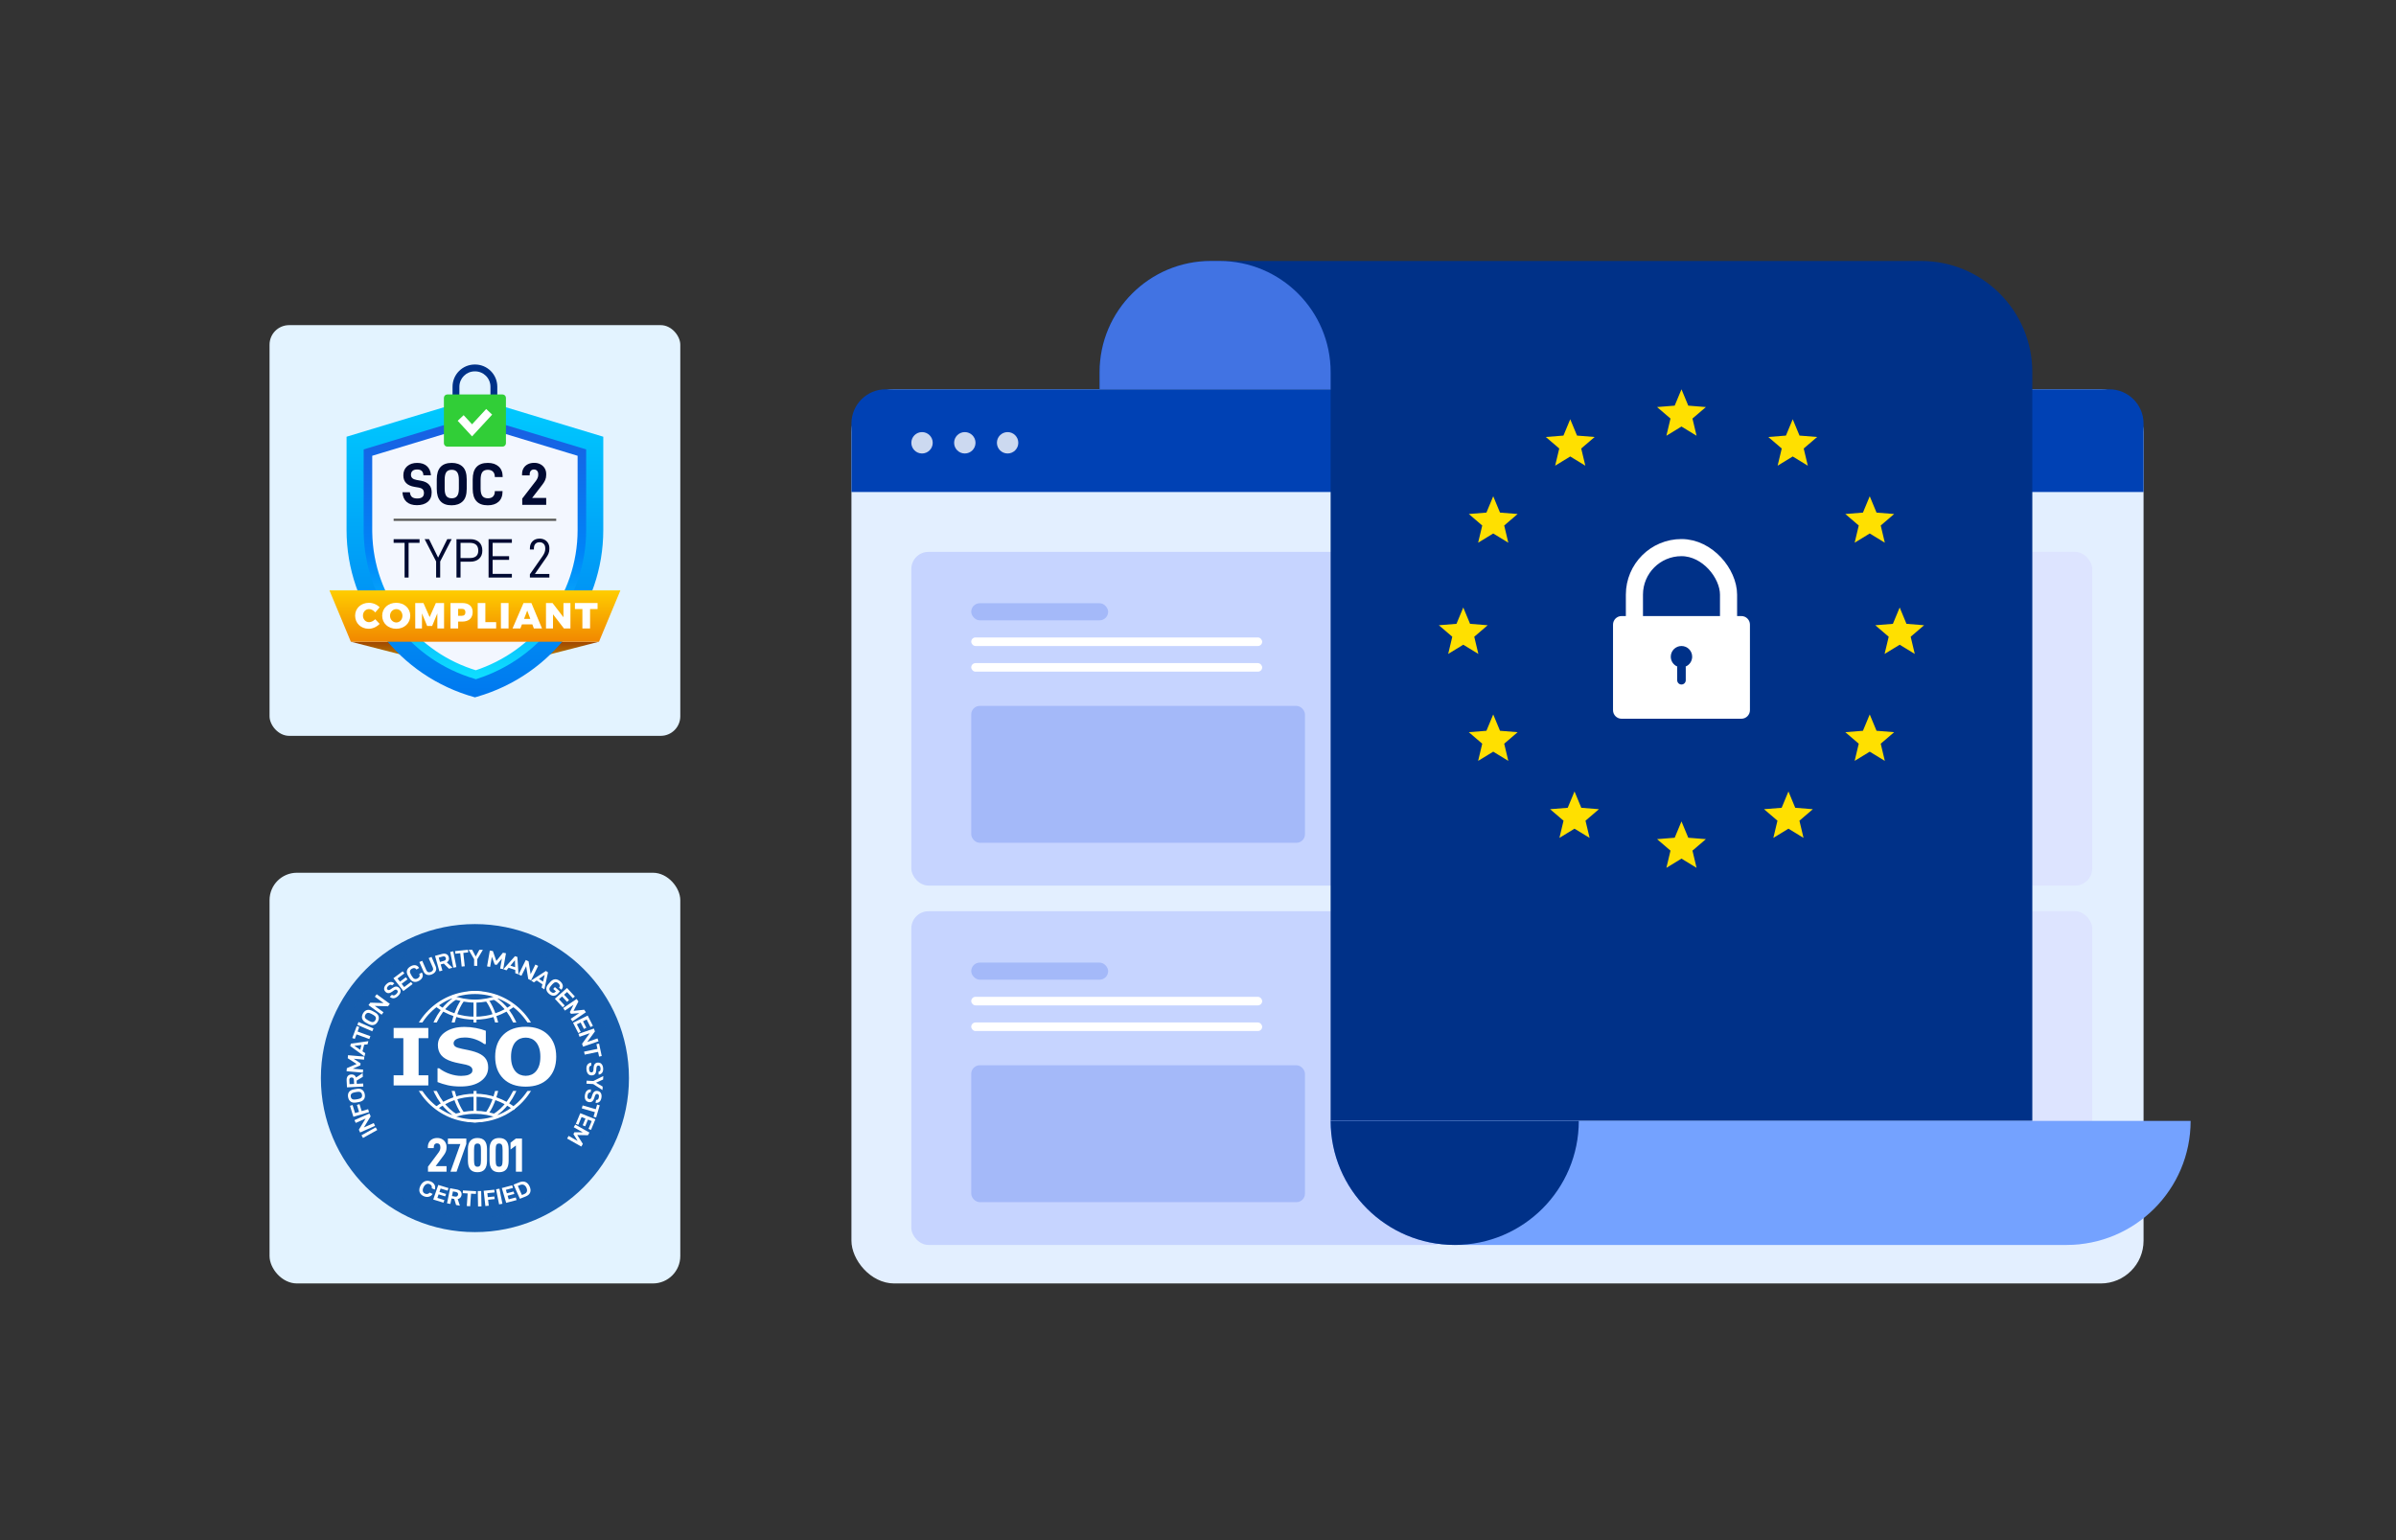 <svg height="360" viewBox="0 0 560 360" width="560" xmlns="http://www.w3.org/2000/svg" xmlns:xlink="http://www.w3.org/1999/xlink"><rect x="0" y="0" width="560" height="360" fill="#333333" stroke="none"/><defs><circle id="a" cx="48" cy="48" r="36"/><circle id="b" cx="32" cy="32" r="32"/><linearGradient id="c" x1="50%" x2="50%" y1="0%" y2="100%"><stop offset="0" stop-color="#a04600"/><stop offset="1" stop-color="#b57400"/></linearGradient><linearGradient id="d" x1="50%" x2="50%" y1="0%" y2="100%"><stop offset="0" stop-color="#00cbff"/><stop offset="1" stop-color="#0078ef"/></linearGradient><linearGradient id="e" x1="50%" x2="50%" y1="0%" y2="100%"><stop offset="0" stop-color="#1a5ee1"/><stop offset=".52" stop-color="#0084f8"/><stop offset="1" stop-color="#0edcff"/></linearGradient><linearGradient id="f" x1="50%" x2="50%" y1="0%" y2="100%"><stop offset="0" stop-color="#ffcd00"/><stop offset="1" stop-color="#f18800"/></linearGradient><mask id="g" fill="#fff"><use fill="#fff" fill-rule="evenodd" xlink:href="#a"/></mask><mask id="h" fill="#fff"><use fill="#fff" fill-rule="evenodd" xlink:href="#b"/></mask></defs><g fill="none" fill-rule="evenodd"><path d="m0 0h560v360h-560z"/><g transform="translate(63 204)"><rect fill="#e3f3ff" height="96" rx="6.4" width="96"/><use fill="#165dad" xlink:href="#a"/><g mask="url(#g)"><g transform="translate(16 16)"><use fill="#165dad" stroke="#165dad" stroke-width="1.422" xlink:href="#b"/><g mask="url(#h)"><g transform="translate(-1 -1)"><circle cx="33" cy="33" fill="#165dad" fill-rule="evenodd" r="33"/><g fill="#fff" fill-rule="nonzero"><path d="m56.454 43.866 3.317 1.871-.361.619-2.495-.051 1.311 2.077-.361.619-3.317-1.871.361-.619 2.101 1.185-.995-1.622.243-.416 1.95.02-2.115-1.193zm-46.641.649.358.621-3.327 1.853-.358-.621zm-1.481-3.234.299.65-1.582 2.607 2.309-1.024.299.65-3.486 1.545-.299-.65 1.587-2.609-2.314 1.026-.299-.65zm49.287-.079 3.542 1.419-1.032 2.486-.585-.234.758-1.826-.878-.352-.651 1.568-.585-.234.651-1.568-.908-.364-.758 1.826-.585-.234zm3.949-2.013.606.175-.85 2.848-.606-.175.323-1.082-3.064-.883.204-.685 3.064.883zm-55.544-.099.506 1.63 1.511-.453.212.682-3.658 1.097-.797-2.568.604-.181.586 1.886.938-.281-.506-1.63zm53.962-3.44.162.007-.116.671c-.205-.008-.363.047-.476.166-.112.119-.191.308-.235.566-.087.505.039.785.377.842.149.025.272-.006.368-.093.096-.087.176-.243.241-.468l.117-.384c.225-.736.641-1.053 1.249-.952.353.059.61.231.768.515.159.284.201.643.126 1.076-.072.419-.225.73-.459.934-.234.204-.535.29-.905.258l.117-.677c.185.016.329-.027.433-.129.104-.102.176-.27.216-.503.04-.233.029-.415-.035-.547-.063-.132-.172-.211-.325-.236-.138-.023-.255.011-.349.102-.094.091-.176.249-.245.473l-.137.436c-.108.343-.266.591-.474.744-.208.153-.465.204-.771.153-.379-.063-.647-.244-.803-.543-.156-.299-.195-.679-.115-1.141.078-.451.239-.783.484-.996.245-.213.561-.302.949-.267zm-54.668-.127c.545-.097.983-.032 1.312.196.329.227.538.58.626 1.059.088.479.019.877-.208 1.194-.227.317-.615.524-1.164.622l-.589.105c-.549.098-.987.034-1.314-.19-.327-.224-.535-.577-.623-1.06-.088-.475-.018-.873.208-1.194.226-.321.614-.53 1.163-.628zm1.29 1.348c-.101-.55-.492-.765-1.172-.644l-.54.096c-.709.126-1.013.464-.912 1.014.052.282.178.477.378.583.2.106.48.128.84.064l.54-.096c.345-.061.589-.176.731-.343.142-.167.187-.392.135-.674zm56.394-4.344-.046.805-1.647.738 1.552.915-.046.805-2.169-1.396-1.577-.087.041-.712 1.572.087zm-56.238-.68.042.849-1.459.894.037.745 1.5-.072.036.713-3.82.184-.082-1.632c-.02-.41.063-.738.25-.985.187-.247.469-.38.846-.398.273-.013.502.04.688.16.185.12.325.303.419.55zm-2.614 1.004c-.177.009-.307.068-.391.177-.083.109-.12.258-.111.447l.047.941 1.068-.052-.047-.941c-.02-.399-.209-.59-.567-.572zm57.577-3.475c.358-.023.647.087.868.327.221.241.346.58.375 1.019.028.424-.048.762-.228 1.013s-.453.403-.82.456l-.045-.685c.183-.026.314-.101.391-.224.077-.123.108-.302.093-.538-.015-.236-.069-.41-.162-.525-.093-.114-.216-.166-.371-.157-.14.009-.245.068-.316.178-.071.11-.113.282-.127.516l-.031.455c-.025.358-.121.635-.287.831-.167.196-.405.304-.715.323-.384.024-.686-.091-.909-.347-.222-.255-.349-.617-.379-1.084-.03-.457.049-.816.238-1.079.188-.263.475-.421.86-.474l.044.679c-.201.038-.342.128-.424.27s-.114.343-.097.604c.033.511.222.755.564.734.151-.01.263-.068.336-.174.073-.106.114-.276.125-.51l.024-.4c.046-.767.377-1.17.993-1.209zm-58.387-1.732 3.81.332-.064.711-2.413-.211 1.596 1.063-.043.477-1.779.785 2.429.212-.064.711-3.81-.332.064-.711 2.287-.981-2.076-1.346zm58.676-2.705.622 2.904-.618.128-.236-1.103-3.124.646-.149-.698 3.124-.646-.236-1.103zm-53.92-.572-.189.739-.788.086-.396 1.547.653.442-.189.739-3.327-2.411.145-.565zm-1.619.897-1.654.187 1.369.928zm54.331-3.851.243.672-1.801 2.471 2.393-.834.243.672-3.604 1.257-.243-.672 1.796-2.47-2.387.832-.243-.672zm-55.43-.573.593.215-.397 1.058 2.996 1.085-.251.669-2.996-1.085-.397 1.058-.593-.215zm53.98-2.455 1.224 2.401-.565.278-.898-1.763-.848.417.772 1.514-.565.278-.772-1.514-.877.432.898 1.763-.565.278-1.224-2.401zm-53.555 1.504 3.498 1.519-.294.653-3.498-1.519zm1.972-2.806c.382-.107.817-.028 1.305.238l.523.285c.485.264.781.587.889.968.108.381.042.784-.198 1.209-.24.425-.55.69-.931.794-.38.104-.814.023-1.302-.243l-.523-.285c-.488-.266-.786-.587-.894-.964-.108-.377-.041-.779.201-1.208.239-.422.549-.687.931-.794zm.986.88c-.63-.344-1.083-.271-1.359.218-.142.251-.169.48-.083.686.086.207.289.397.609.572l.48.262c.307.167.569.231.787.189.218-.041.397-.187.539-.438.276-.489.112-.898-.492-1.228zm48.013-3.459.411.588-1.126 2.188 2.473-.263.411.588-3.151 2.129-.411-.588 1.996-1.349-1.919.18-.276-.395.862-1.719-2.01 1.358-.411-.588zm-46.728-1.105 3.071 2.239-.433.573-3.088-.088 2.034 1.483-.433.573-3.071-2.239.433-.573 3.092.091-2.039-1.486zm44.478-1.467 1.833 1.991-.469.417-1.346-1.462-.703.625 1.157 1.256-.469.417-1.157-1.256-.728.647 1.346 1.462-.469.417-1.833-1.991zm-41.248-1.396c.312-.027.606.081.883.323l-.504.475c-.138-.121-.28-.171-.426-.15-.146.021-.305.114-.478.277-.173.163-.275.316-.304.46-.029.143.01.27.117.38.097.1.211.141.342.123s.292-.097.483-.236l.374-.269c.295-.212.572-.318.832-.319s.497.109.712.329c.266.273.371.575.315.906-.056.331-.256.659-.6.983-.336.316-.667.488-.993.516-.326.028-.634-.086-.924-.341l.5-.471c.159.127.32.175.483.145.163-.03.34-.135.532-.316.376-.354.446-.653.208-.897-.105-.108-.222-.154-.352-.14-.13.014-.289.092-.478.234l-.327.24c-.627.459-1.154.47-1.581.032-.248-.254-.349-.542-.304-.863.045-.321.229-.634.552-.938.312-.294.624-.454.936-.481zm38.452-.638c.402-.023.797.13 1.185.461.232.197.402.409.512.634.109.225.148.452.116.679-.032.227-.135.44-.309.638l-.029.033-.549-.467.015-.016c.133-.151.186-.319.158-.503-.028-.185-.138-.359-.331-.523-.229-.195-.458-.275-.686-.241-.228.034-.462.187-.701.459l-.359.408c-.235.266-.351.51-.347.731.003.221.12.43.352.628.209.178.404.266.583.262.179-.004.347-.095.505-.273l.091-.103-.633-.538.392-.445 1.177 1.002-.414.469c-.324.368-.671.554-1.04.56-.369.005-.735-.146-1.098-.455-.385-.328-.595-.689-.629-1.083-.034-.394.132-.798.497-1.213l.392-.445c.365-.414.749-.633 1.151-.656zm-35.606-1.867.384.493-1.594 1.197.576.74 1.37-1.029.384.493-1.37 1.029.596.766 1.594-1.197.384.493-2.171 1.63-2.323-2.986zm33.472-.075.49.328-.853 3.974-.642-.429.188-.757-1.343-.897-.647.45-.642-.429zm-30.663-1.351.155.015c.358.055.642.256.851.602l.023.037-.624.364-.011-.019c-.109-.181-.258-.288-.445-.32-.187-.032-.39.016-.609.144-.26.152-.41.341-.448.566-.038.225.036.492.223.801l.28.463c.179.297.378.479.595.546.217.068.456.025.716-.127.219-.128.359-.278.42-.451.061-.173.038-.348-.07-.526l-.014-.023.619-.362.014.023c.215.356.263.702.144 1.037-.119.336-.382.622-.789.86-.442.258-.857.34-1.247.247-.39-.093-.727-.376-1.012-.847l-.306-.506c-.285-.471-.375-.898-.271-1.28.104-.382.377-.702.819-.96.403-.236.784-.326 1.142-.271zm30.388 2.261-1.357.944.967.646zm-4.433-3.474.653.311.484 3.002 1.107-2.245.653.311-1.668 3.381-.653-.311-.486-2.997-1.105 2.24-.653-.311zm-22.026-.728.968 2.211c.112.257.152.506.119.747-.033.241-.135.459-.305.654-.17.194-.398.352-.683.473-.282.119-.552.172-.811.159-.259-.013-.489-.091-.69-.233-.201-.142-.358-.342-.47-.599l-.968-2.211.667-.282.959 2.191c.102.233.245.385.428.454.183.069.395.052.636-.049.241-.102.401-.242.479-.422.078-.179.066-.386-.036-.619l-.959-2.191zm19.506-.167.562.188.254 4.054-.735-.246-.023-.779-1.538-.514-.502.603-.735-.246zm-17.089-.509c.402-.11.747-.103 1.033.022.287.125.481.366.582.722.073.259.071.49-.007.695-.078.204-.229.378-.453.523l1.34 1.255-.833.228-1.21-1.201-.731.2.404 1.422-.699.192-1.028-3.62zm11.205-.803.716.12.812 2.318 1.532-1.926.716.12-.643 3.704-.716-.12.407-2.346-1.207 1.477-.481-.081-.654-1.806-.41 2.362-.716-.12zm-8.543.182.729 3.689-.713.136-.729-3.689zm14.409 2.079-1.053 1.265 1.107.37zm-10.981-2.442.066.617-1.141.117.333 3.12-.722.074-.333-3.12-1.141.117-.066-.617zm.167-.004.82.005.832 1.579.853-1.569.82.005-1.311 2.197-.01 1.552-.726-.005.01-1.547zm-5.597 1.588c-.127-.056-.283-.058-.468-.007l-.924.253.287 1.012.924-.253c.392-.107.539-.331.443-.67-.048-.168-.135-.28-.262-.335z"/><path d="m33.596 47c.759 0 1.32.217 1.685.652.365.434.547 1.079.547 1.933v2.742c0 .884-.182 1.551-.547 2-.365.449-.927.674-1.685.674-.759 0-1.32-.223-1.685-.669-.365-.446-.547-1.114-.547-2.006v-2.742c0-.846.19-1.489.569-1.927.379-.438.934-.657 1.663-.657zm5.056 0c.759 0 1.32.217 1.685.652s.547 1.079.547 1.933v2.742c0 .884-.182 1.551-.547 2-.365.449-.927.674-1.685.674-.759 0-1.32-.223-1.685-.669-.365-.446-.547-1.114-.547-2.006v-2.742c0-.846.19-1.489.569-1.927.379-.438.934-.657 1.663-.657zm-14.452 0c.433 0 .815.094 1.143.281.329.187.582.438.759.753.177.315.265.663.265 1.045v.191c0 .337-.058.648-.173.933-.116.285-.285.577-.509.876l-1.864 2.506h2.547v1.292h-4.335v-1.169l2.482-3.337c.275-.382.412-.745.412-1.09v-.157c0-.27-.07-.483-.211-.64-.141-.157-.331-.236-.569-.236s-.426.082-.563.247c-.137.165-.206.393-.206.685v.18h-1.376v-.27c0-.404.088-.764.265-1.079.177-.315.432-.562.764-.742.332-.18.722-.27 1.17-.27zm6.79.124v1.281l-2.276 6.472h-1.43l2.319-6.472h-2.915v-1.281zm13.011 0v7.753h-1.42v-6.124l-1.257.944v-1.596l1.257-.978zm-10.404 1.169c-.318 0-.531.112-.639.337-.108.225-.163.614-.163 1.169v2.404c0 .554.056.946.168 1.174.112.228.323.343.634.343.318 0 .533-.114.645-.343.112-.228.168-.62.168-1.174v-2.404c0-.554-.056-.944-.168-1.169-.112-.225-.327-.337-.645-.337zm5.056 0c-.318 0-.531.112-.639.337-.108.225-.163.614-.163 1.169v2.404c0 .554.056.946.168 1.174.112.228.323.343.634.343.318 0 .533-.114.645-.343.112-.228.168-.62.168-1.174v-2.404c0-.554-.056-.944-.168-1.169-.112-.225-.327-.337-.645-.337z"/><path d="m34.46 59.396.07 3.59-.796.014-.07-3.59zm-4.259-.143 3.072.185-.043.641-1.139-.069-.199 2.943-.794-.048.199-2.943-1.139-.069zm7.32-.163.071.638-1.685.168.104.93 1.538-.153.068.611-1.538.153.155 1.391-.791.079-.399-3.571zm-10.319-.343 1.568.287c.82.15 1.236.672 1.093 1.373-.092.449-.421.795-.883.878l.501 1.536-.885-.162-.434-1.405-.639-.117-.262 1.278-.781-.143zm11.526.1.701 3.529-.782.139-.701-3.529zm2.981-.787.183.618-1.66.437.239.808 1.566-.413.169.573-1.566.413.249.841 1.66-.437.183.618-2.427.64-1.022-3.458zm-17.274-.09 2.395.738-.211.61-1.639-.505-.275.797 1.546.476-.195.565-1.546-.476-.287.83 1.639.505-.211.61-2.395-.738zm18.975-.622c1.042-.415 1.91-.059 2.373.977.481 1.075.155 1.915-.894 2.333l-1.379.55-1.48-3.31zm-23.155.829c.522-1.058 1.46-1.438 2.461-.997.817.36 1.19 1.147.893 1.878l-.702-.309c.116-.405-.076-.788-.487-.969-.542-.239-1.088.037-1.427.723-.339.686-.212 1.26.332 1.5.413.182.837.089 1.084-.239l.702.309c-.407.677-1.253.895-2.084.529-.998-.44-1.295-1.364-.772-2.424zm7.606 1.309-.223 1.085.686.125c.393.072.665-.086.734-.426.069-.335-.131-.589-.519-.66zm17.179-.851c-.299-.669-.847-.902-1.483-.649l-.529.211.951 2.127.529-.211c.648-.258.844-.779.532-1.479z"/></g><g fill="none" fill-rule="evenodd" transform="translate(11.776 12.888)"><ellipse cx="21.224" cy="15.112" rx="11" ry="15" stroke="#fff" stroke-width=".7"/><ellipse cx="21.224" cy="15.112" rx="6" ry="15" stroke="#fff" stroke-width=".7"/><path d="m21.238.112.019 30" stroke="#fff" stroke-width=".7"/><path d="m26.413 1.006-2.21.743-2.519.362-3.021-.259-1.985-.482-.598-.445 2.583-.7 2.896-.225 2.374.225 1.69.5z" fill="#165dad"/><path d="m26.413 29.006-2.21.743-2.519.362-3.021-.259-1.985-.482-.598-.445 2.583-.7 2.896-.225 2.374.225 1.69.5z" fill="#165dad" transform="matrix(1 0 0 -1 0 58.112)"/><circle cx="21.224" cy="15.112" r="15" stroke="#fff" stroke-width=".7"/><path d="m0 7.112h42v16h-42z" fill="#165dad"/><g stroke="#fff" stroke-width=".7"><path d="m30.503 27.326c-2.553-2.013-5.776-3.214-9.279-3.214-3.43 0-6.591 1.151-9.118 3.089"/><path d="m26.661 29.128c-1.686-.656-3.52-1.016-5.438-1.016-1.935 0-3.785.367-5.484 1.034"/><path d="m12.264 3.143c2.5 1.865 5.601 2.969 8.96 2.969 3.389 0 6.515-1.124 9.026-3.019"/><path d="m15.807 1.104c1.68.651 3.507 1.008 5.416 1.008 1.92 0 3.757-.361 5.444-1.019"/></g></g><path d="m44.861 21c2.219 0 3.963.627 5.233 1.882s1.906 2.962 1.906 5.123c0 2.142-.632 3.844-1.896 5.104-1.264 1.261-3.012 1.891-5.243 1.891-2.225 0-3.969-.63-5.233-1.891-1.264-1.261-1.896-2.962-1.896-5.104 0-2.16.632-3.868 1.896-5.123s3.009-1.882 5.233-1.882zm-14.324.036c.911 0 1.811.086 2.7.257.889.172 1.659.387 2.31.645v3.096h-.381c-.558-.433-1.241-.796-2.05-1.088-.809-.292-1.634-.438-2.477-.438-.297 0-.593.02-.888.059-.294.039-.578.113-.851.221-.242.09-.449.227-.623.411-.174.184-.26.393-.26.627 0 .355.139.627.418.817s.806.363 1.58.519c.508.102.996.202 1.464.298.468.096.971.229 1.511.397 1.06.337 1.842.796 2.347 1.377.505.581.758 1.334.758 2.261 0 1.324-.578 2.4-1.734 3.227s-2.725 1.241-4.708 1.241c-1.146 0-2.146-.098-2.998-.293-.852-.196-1.65-.444-2.394-.745v-3.222h.39c.737.572 1.563 1.011 2.477 1.318s1.792.46 2.635.46c.217 0 .502-.018.855-.054.353-.036.641-.096.864-.181.273-.108.497-.244.674-.406.177-.162.265-.403.265-.722 0-.295-.129-.549-.386-.763-.257-.214-.634-.378-1.129-.492-.521-.12-1.071-.233-1.65-.338-.579-.105-1.123-.239-1.631-.402-1.165-.367-2.003-.865-2.514-1.494-.511-.629-.767-1.41-.767-2.342 0-1.252.578-2.273 1.734-3.064s2.641-1.187 4.457-1.187zm-8.431.244v2.383h-2.268v8.674h2.268v2.383h-8.106v-2.383h2.268v-8.674h-2.268v-2.383zm22.765 2.257c-.452 0-.878.078-1.278.235-.4.156-.767.415-1.102.776-.31.337-.562.802-.758 1.395-.195.593-.293 1.28-.293 2.063 0 .8.095 1.482.284 2.044.189.563.438 1.021.748 1.377.31.355.672.617 1.088.785.415.168.852.253 1.311.253.459 0 .895-.086 1.311-.257.415-.172.778-.438 1.088-.799.347-.409.604-.892.772-1.449s.251-1.211.251-1.963c0-.806-.096-1.492-.288-2.058s-.443-1.023-.753-1.372c-.316-.361-.68-.623-1.092-.785-.412-.162-.841-.244-1.287-.244z" fill="#fff" fill-rule="nonzero"/></g></g></g></g></g><rect fill="#e3efff" height="209" rx="10" width="302" x="199" y="91"/><rect fill="#c6d4ff" height="78" rx="4" width="126" x="213" y="129"/><rect fill="#a4b9f9" height="4" rx="2" width="32" x="227" y="141"/><rect fill="#fff" height="2" rx="1" width="68" x="227" y="149"/><rect fill="#a4b9f9" height="32" rx="2" width="78" x="227" y="165"/><rect fill="#fff" height="2" rx="1" width="68" x="227" y="155"/><rect fill="#c6d4ff" height="78" rx="4" width="126" x="213" y="213"/><rect fill="#a4b9f9" height="4" rx="2" width="32" x="227" y="225"/><rect fill="#fff" height="2" rx="1" width="68" x="227" y="233"/><rect fill="#a4b9f9" height="32" rx="2" width="78" x="227" y="249"/><rect fill="#fff" height="2" rx="1" width="68" x="227" y="239"/><rect fill="#dde4ff" height="78" rx="4" width="126" x="363" y="129"/><rect fill="#dde4ff" height="78" rx="4" width="126" x="363" y="213"/><path d="m207 91h286c4.418 0 8 3.582 8 8v16h-302v-16c0-4.418 3.582-8 8-8z" fill="#0041b4"/><g fill="#fff"><circle cx="215.5" cy="103.5" opacity=".8" r="2.5"/><circle cx="225.5" cy="103.5" opacity=".8" r="2.5"/><circle cx="235.5" cy="103.5" opacity=".8" r="2.5"/></g><path d="m257 87c0-14.359 11.641-26 26-26h166c14.359 0 26 11.641 26 26v175h-164v-171h-54z" fill="#003188"/><g transform="translate(336 91)"><g fill="#ffe000"><path d="m57 8.7-3.527 2.154.959-4.02-3.138-2.688 4.119-.33 1.587-3.816 1.587 3.816 4.119.33-3.138 2.688.959 4.02z"/><path d="m31 15.7-3.527 2.154.959-4.02-3.138-2.688 4.119-.33 1.587-3.816 1.587 3.816 4.119.33-3.138 2.688.959 4.02z"/><path d="m83 15.7-3.527 2.154.959-4.02-3.138-2.688 4.119-.33 1.587-3.816 1.587 3.816 4.119.33-3.138 2.688.959 4.02z"/><path d="m13 33.7-3.527 2.154.959-4.02-3.138-2.688 4.119-.33 1.587-3.816 1.587 3.816 4.119.33-3.138 2.688.959 4.02z"/><path d="m101 33.7-3.527 2.154.959-4.02-3.138-2.688 4.119-.33 1.587-3.816 1.587 3.816 4.119.33-3.138 2.688.959 4.02z"/><path d="m6 59.7-3.527 2.154.959-4.02-3.138-2.688 4.119-.33 1.587-3.816 1.587 3.816 4.119.33-3.138 2.688.959 4.02z"/><path d="m108 59.7-3.527 2.154.959-4.02-3.138-2.688 4.119-.33 1.587-3.816 1.587 3.816 4.119.33-3.138 2.688.959 4.02z"/><path d="m13 84.7-3.527 2.154.959-4.02-3.138-2.688 4.119-.33 1.587-3.816 1.587 3.816 4.119.33-3.138 2.688.959 4.02z"/><path d="m101 84.7-3.527 2.154.959-4.02-3.138-2.688 4.119-.33 1.587-3.816 1.587 3.816 4.119.33-3.138 2.688.959 4.02z"/><path d="m32 102.7-3.527 2.154.959-4.02-3.138-2.688 4.119-.33 1.587-3.816 1.587 3.816 4.119.33-3.138 2.688.959 4.02z"/><path d="m82 102.7-3.527 2.154.959-4.02-3.138-2.688 4.119-.33 1.587-3.816 1.587 3.816 4.119.33-3.138 2.688.959 4.02z"/><path d="m57 109.7-3.527 2.154.959-4.02-3.138-2.688 4.119-.33 1.587-3.816 1.587 3.816 4.119.33-3.138 2.688.959 4.02z"/></g><g transform="translate(41 37)"><rect height="36" rx="11" stroke="#fff" stroke-width="4" width="22" x="5"/><path d="m30 16c1.105 0 2 .895 2 2v20c0 1.105-.895 2-2 2h-28c-1.105 0-2-.895-2-2v-20c-0-1.105.895-2 2-2zm-14 7c-1.381 0-2.5 1.119-2.5 2.5 0 1.033.627 1.92 1.521 2.301l-.015.082-.007.117v3c0 .552.448 1 1 1s1-.448 1-1v-3c0-.068-.007-.135-.02-.2.893-.38 1.52-1.267 1.52-2.3 0-1.381-1.119-2.5-2.5-2.5z" fill="#fff"/></g></g><path d="m311 262h201c0 16.016-12.984 29-29 29h-143c-16.016 0-29-12.984-29-29z" fill="#74a2ff"/><path d="m311 262h58c0 16.016-12.984 29-29 29s-29-12.984-29-29z" fill="#003188"/><path d="m283 61h2c14.359 0 26 11.641 26 26v4h-54v-4c0-14.359 11.641-26 26-26z" fill="#4173e3"/><rect fill="#e3f3ff" fill-rule="nonzero" height="96" rx="4.571" width="96" x="63" y="76"/><g transform="translate(77 86)"><path d="m5 64h58l-11.698 3h-34.605z" fill="url(#c)"/><g transform="translate(4)"><path d="m30 7 30 9.081v21.817c0 18.048-12.026 33.903-29.47 38.952l-.53.15c-17.73-4.879-30-20.872-30-39.102v-21.817z" fill="url(#d)"/><path d="m30 12.224 25 7.568v18.106c0 7.901-2.633 15.322-7.172 21.322-4.34 5.737-10.422 10.175-17.609 12.497-7.263-2.163-13.237-6.4-17.577-11.889l-.324-.416c-4.524-5.896-7.195-13.188-7.314-20.963l-.004-.551v-18.106z" fill="#f3f7ff" stroke="url(#e)" stroke-width="2"/><g transform="translate(22.75)"><path d="m7.281-.8h-.061c-2.872 0-5.2 2.328-5.2 5.2v6.4c0 2.798 2.21 5.08 4.98 5.195l.281.005c2.872 0 5.2-2.328 5.2-5.2v-6.4c0-2.872-2.328-5.2-5.2-5.2zm-.061 1.6h.061c1.988 0 3.6 1.612 3.6 3.6v6.4c0 1.924-1.509 3.496-3.409 3.595l-.252.005c-1.988 0-3.6-1.612-3.6-3.6v-6.4c0-1.988 1.612-3.6 3.6-3.6z" fill="#003188" fill-rule="nonzero"/><path d="m.8 6.2h12.9c.442 0 .8.358.8.8v10.6c0 .442-.358.8-.8.8h-12.9c-.442 0-.8-.358-.8-.8v-10.6c0-.442.358-.8.8-.8z" fill="#31ce37"/><path d="m9.886 9.6 1.392 1.314-4.694 5.086-3.361-3.642 1.392-1.314 1.969 2.133z" fill="#fff" fill-rule="nonzero"/></g></g><g fill-rule="nonzero"><path d="m53 35.25v.5h-38v-.5z" fill="#535351"/><g fill="#000a32" transform="translate(17.06 22.186)"><path d="m.966 9.121c.579.518 1.386.777 2.422.777 1.055 0 1.892-.257 2.513-.77s.931-1.255.931-2.226c0-1.512-.831-2.417-2.492-2.716l-1.022-.182c-.457-.084-.793-.224-1.008-.42s-.322-.462-.322-.798c0-.383.121-.684.364-.903s.602-.329 1.078-.329c.467 0 .821.107 1.064.322s.378.555.406 1.022h1.764c-.075-.915-.39-1.624-.945-2.128s-1.309-.756-2.261-.756c-.98 0-1.766.261-2.359.784-.593.523-.889 1.232-.889 2.128 0 1.503.873 2.399 2.618 2.688l.91.154c.448.075.775.212.98.413.205.201.308.492.308.875 0 .849-.518 1.274-1.554 1.274-.541 0-.95-.11-1.225-.329-.275-.219-.446-.595-.511-1.127h-1.736c.065.98.387 1.729.966 2.247z"/><path d="m8.022 6.076c0 2.567 1.153 3.85 3.458 3.85 1.083 0 1.944-.301 2.583-.903.639-.602.959-1.584.959-2.947v-2.212c0-1.363-.313-2.345-.938-2.947-.625-.602-1.475-.903-2.548-.903-2.343 0-3.514 1.283-3.514 3.85zm4.76 1.673c-.271.359-.686.539-1.246.539-.588 0-1.013-.175-1.274-.525s-.392-.922-.392-1.715v-2.086c0-.84.131-1.44.392-1.799s.686-.539 1.274-.539c.56 0 .975.184 1.246.553s.406.964.406 1.785v2.086c0 .775-.135 1.342-.406 1.701z"/><path d="m16.422 6.076c0 2.567 1.171 3.85 3.514 3.85 1.073 0 1.918-.278 2.534-.833s.924-1.351.924-2.387v-.098h-1.806v.112c0 .485-.138.868-.413 1.148s-.674.42-1.197.42c-.588 0-1.02-.177-1.295-.532-.275-.355-.413-.924-.413-1.708v-2.086c0-.831.133-1.428.399-1.792s.693-.546 1.281-.546c.523 0 .926.145 1.211.434s.427.681.427 1.176v.084h1.834v-.098c0-1.017-.313-1.806-.938-2.366-.625-.56-1.465-.84-2.52-.84-2.361 0-3.542 1.283-3.542 3.85z"/><path d="m28 8.358v1.456h5.6v-1.61h-3.29l2.408-3.122c.289-.373.509-.737.658-1.092.149-.355.224-.742.224-1.162v-.238c0-.476-.114-.91-.343-1.302-.229-.392-.555-.705-.98-.938-.425-.233-.917-.35-1.477-.35-.579 0-1.083.112-1.512.336-.429.224-.758.532-.987.924-.229.392-.343.84-.343 1.344v.336h1.778v-.224c0-.364.089-.649.266-.854s.42-.308.728-.308.553.098.735.294.273.462.273.798v.196c0 .429-.177.882-.532 1.358z"/></g><g fill="#000a32" transform="translate(15 39.9)"><path d="m6.058.988v-.858h-6.058v.858h2.561v8.112h.936v-8.112z"/><path d="m10.88 5.343 2.678-5.213h-1.027l-2.132 4.303-2.119-4.303h-1.027l2.678 5.2v3.77h.949z"/><path d="m19.98.826c-.503-.464-1.192-.696-2.067-.696h-3.224v8.97h.949v-3.705h2.275c.867 0 1.554-.23 2.061-.689s.76-1.092.76-1.898c0-.858-.251-1.519-.754-1.982zm-.702 3.283c-.338.286-.819.429-1.443.429h-2.197v-3.549h2.197c.624 0 1.105.149 1.443.449s.507.756.507 1.371c0 .581-.169 1.014-.507 1.3z"/><path d="m23.139.988h4.498v-.858h-5.447v8.97h5.447v-.858h-4.498v-3.276h3.848v-.858h-3.848z"/><path d="m31.849 8.333v.767h4.55v-.845h-3.38l2.6-3.744c.26-.355.455-.698.585-1.027s.195-.676.195-1.04v-.221c0-.416-.093-.793-.28-1.131s-.453-.605-.799-.799-.745-.292-1.196-.292c-.693 0-1.246.206-1.657.618-.412.412-.618.956-.618 1.631v.286h.936v-.234c0-.477.117-.839.351-1.085s.555-.37.962-.37c.407 0 .732.126.975.377s.364.594.364 1.027v.195c0 .485-.191 1.01-.572 1.573z"/></g></g><g transform="translate(0 52)"><path d="m-0 0h68l-5 12h-58z" fill="url(#f)"/><g fill="#fff" fill-rule="nonzero" transform="translate(6 2.9)"><path d="m3.239 0c-1.865 0-3.239 1.281-3.239 3.011 0 1.756 1.349 3.062 3.179 3.062.911 0 1.899-.449 2.552-1.145l-1.031-1.086c-.412.416-.971.687-1.435.687-.816 0-1.435-.662-1.435-1.535s.619-1.527 1.435-1.527c.498 0 1.057.314 1.435.789l1.031-1.204c-.61-.645-1.581-1.052-2.492-1.052z"/><path d="m9.607 0c-1.89 0-3.282 1.272-3.282 3.019 0 1.756 1.392 3.053 3.282 3.053 1.89 0 3.282-1.306 3.282-3.053 0-1.739-1.392-3.019-3.282-3.019zm.026 1.476c.79 0 1.426.653 1.426 1.552s-.636 1.569-1.426 1.569c-.79 0-1.478-.67-1.478-1.569s.679-1.552 1.478-1.552z"/><path d="m20.787 5.996v-5.945h-1.916l-1.452 3.291-1.452-3.291h-1.916v5.945h1.572v-3.52l1.211 2.934h1.169l1.211-2.934.009 3.52z"/><path d="m22.292.051v5.945h1.787v-1.603h.945c1.555 0 2.449-.814 2.449-2.23 0-1.348-.894-2.112-2.449-2.112zm1.787 1.357h.859c.533 0 .842.288.842.806 0 .534-.309.823-.842.823h-.859z"/><path d="m30.438 4.52v-4.469h-1.787v5.945h4.313v-1.476z"/><path d="m35.861 5.996v-5.945h-1.787v5.945z"/><path d="m41.422 5.046.352.95h1.907l-2.483-5.945h-1.839l-2.569 5.945h1.839l.361-.95zm-.473-1.289h-1.461l.739-1.942z"/><path d="m50.324 5.996v-5.945h-1.633v3.324l-2.552-3.324h-1.529v5.945h1.641v-3.308l2.552 3.308z"/><path d="m56.667 1.459v-1.408h-5.293v1.408h1.744v4.537h1.796v-4.537z"/></g></g></g></g></svg>
